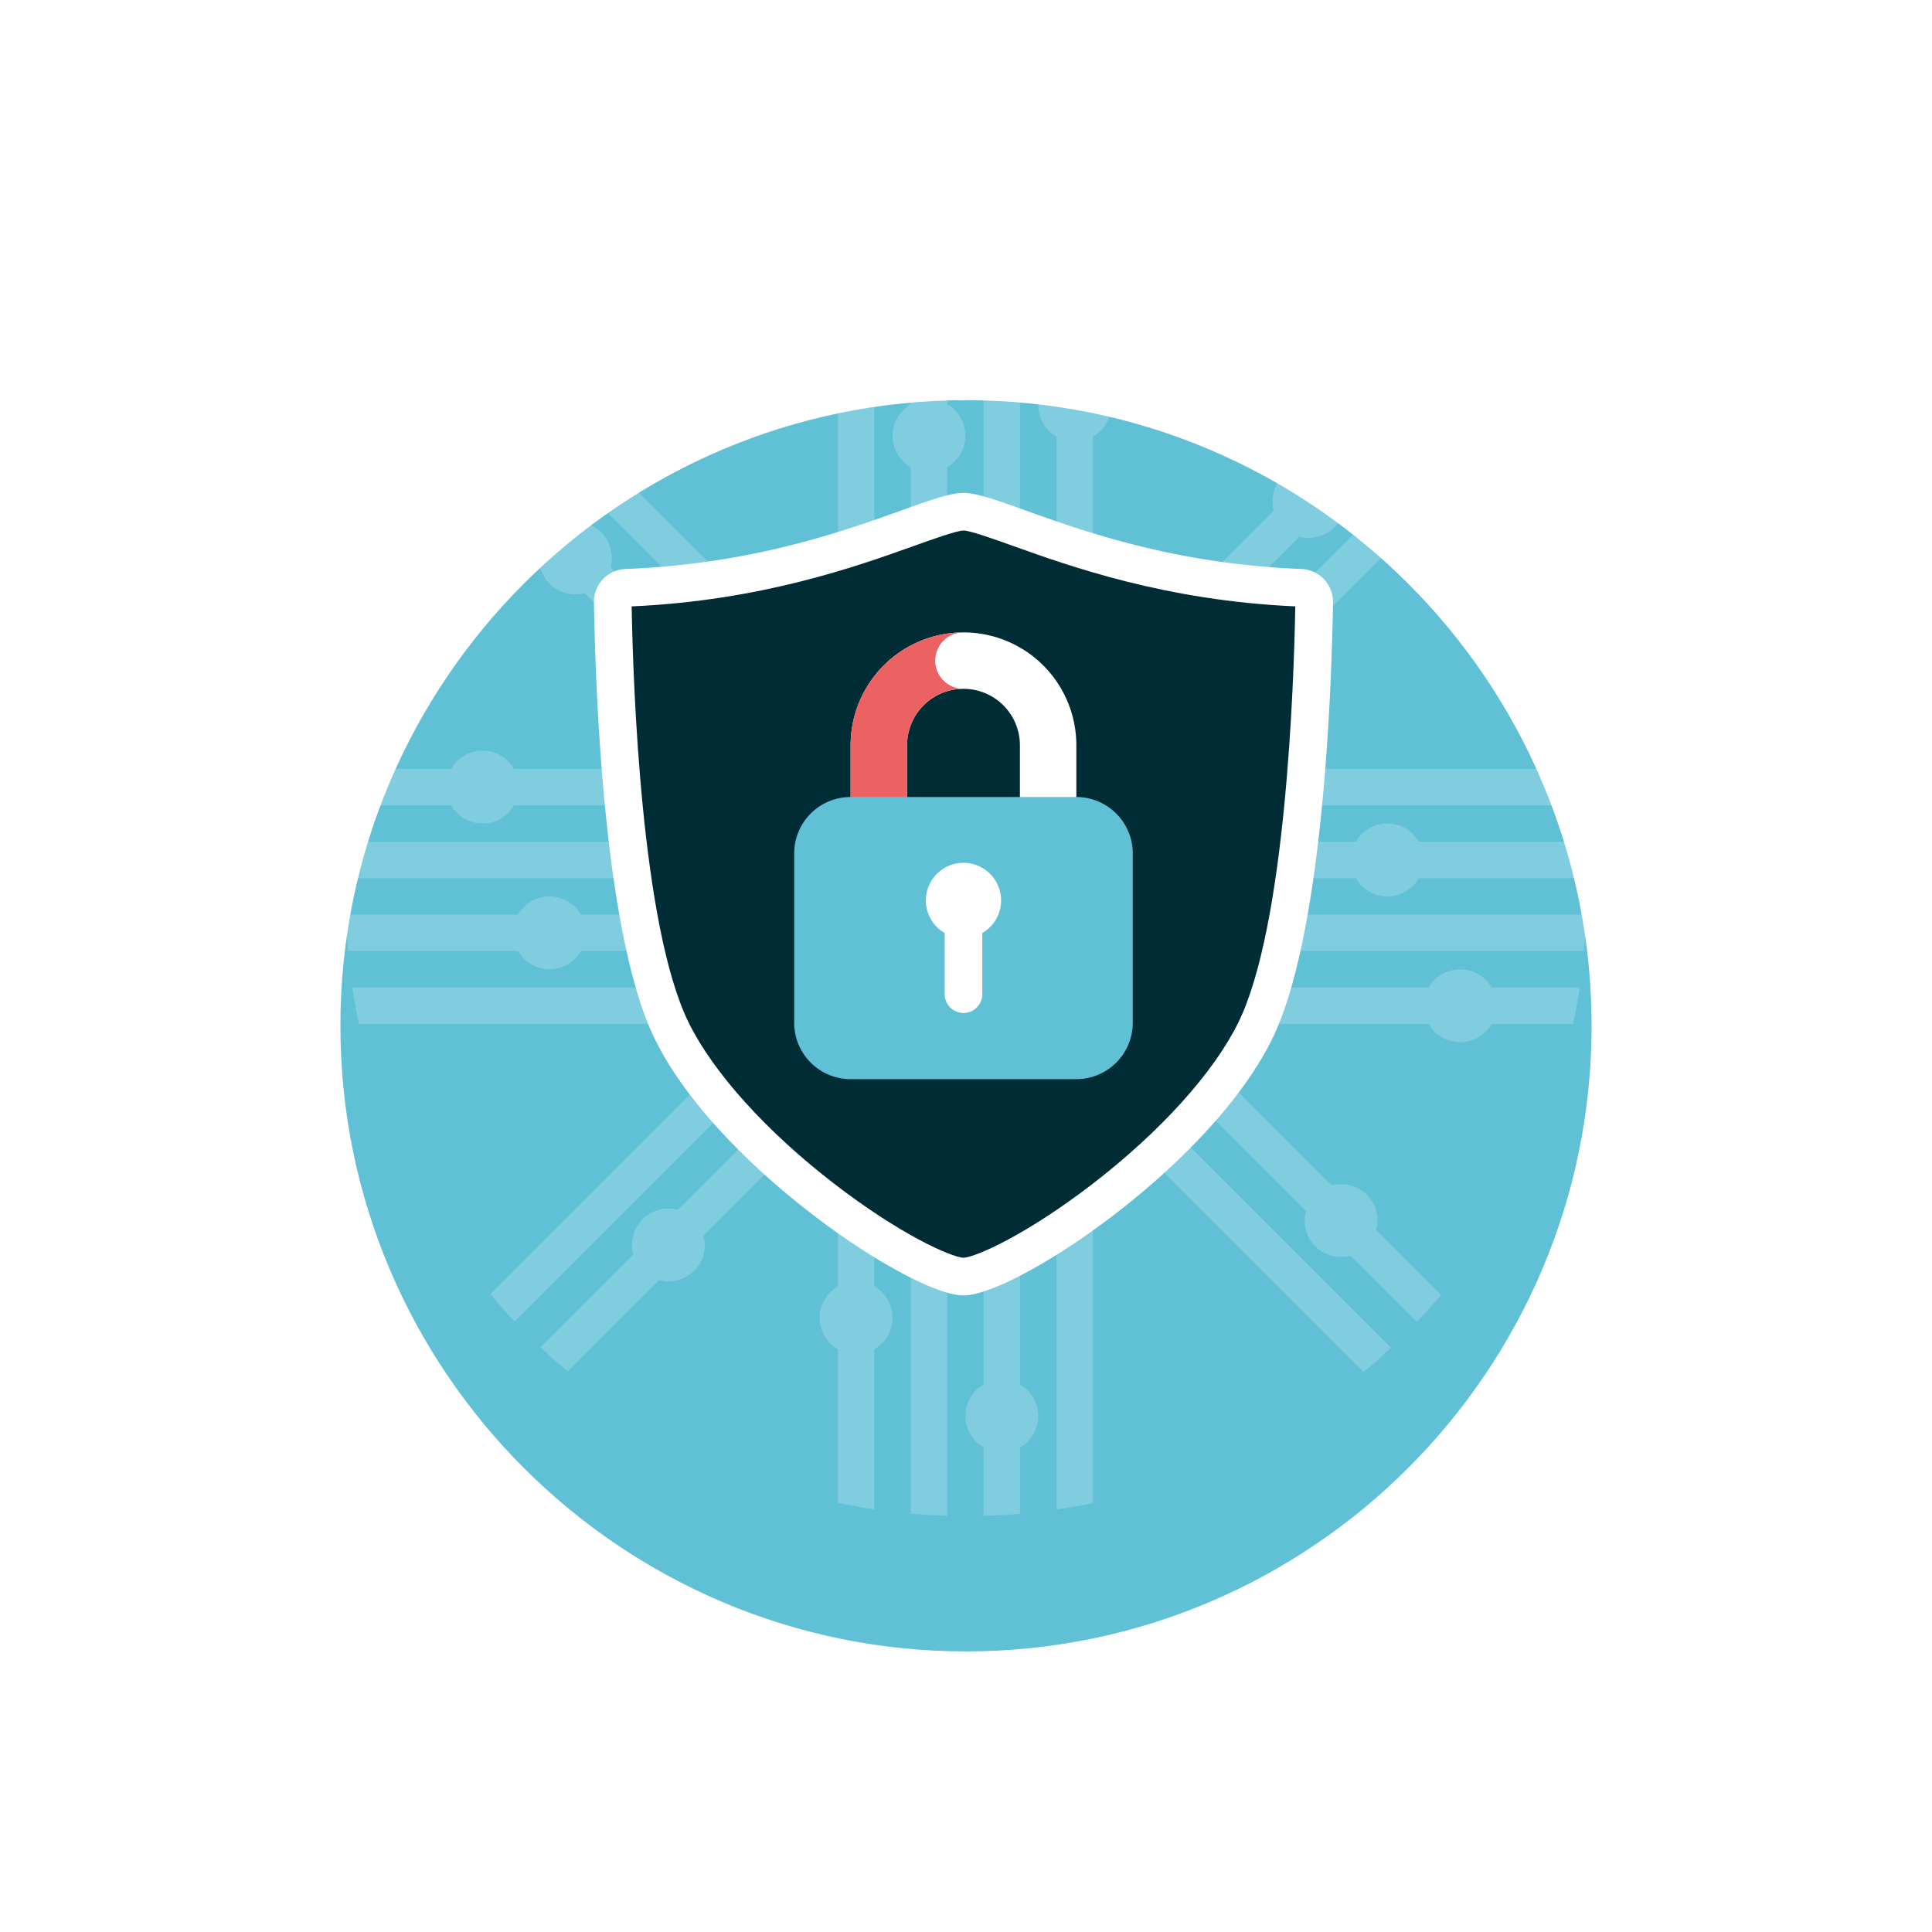 <svg xmlns="http://www.w3.org/2000/svg" xmlns:xlink="http://www.w3.org/1999/xlink" width="300" height="300" viewBox="0 0 300 300"><defs><style>.a,.g,.k{fill:#fff;}.a{stroke:#7b8f95;}.b,.d{fill:#5fc0d6;}.c{clip-path:url(#a);}.e{clip-path:url(#d);}.f{fill:rgba(255,255,255,0.2);}.h{fill:#002c36;}.i{fill:#ec6262;}.j,.k{stroke:none;}.l{filter:url(#b);}</style><clipPath id="a"><rect class="a" width="300" height="300"/></clipPath><filter id="b" x="-17.143" y="-7.857" width="334.286" height="334.286" filterUnits="userSpaceOnUse"><feOffset dy="20" input="SourceAlpha"/><feGaussianBlur stdDeviation="20" result="c"/><feFlood flood-color="#77bed3" flood-opacity="0.4"/><feComposite operator="in" in2="c"/><feComposite in="SourceGraphic"/></filter><clipPath id="d"><circle class="b" cx="96.358" cy="96.358" r="96.358" transform="translate(0 0)"/></clipPath></defs><g class="c"><g transform="translate(42.857 32.143)"><g class="l" transform="matrix(1, 0, 0, 1, -42.86, -32.14)"><g class="d" transform="translate(42.86 32.14)"><path class="j" d="M 107.143 209.286 C 100.209 209.286 93.282 208.588 86.552 207.21 C 79.996 205.869 73.548 203.867 67.386 201.261 C 61.334 198.701 55.498 195.533 50.037 191.844 C 44.628 188.19 39.54 183.992 34.917 179.369 C 30.294 174.745 26.096 169.658 22.441 164.248 C 18.753 158.788 15.584 152.951 13.025 146.9 C 10.419 140.738 8.417 134.289 7.075 127.734 C 5.698 121.004 5 114.076 5 107.143 C 5 100.209 5.698 93.282 7.075 86.552 C 8.417 79.996 10.419 73.548 13.025 67.386 C 15.584 61.334 18.753 55.498 22.441 50.037 C 26.096 44.628 30.294 39.54 34.917 34.917 C 39.54 30.294 44.628 26.096 50.037 22.441 C 55.498 18.753 61.334 15.584 67.386 13.025 C 73.548 10.419 79.996 8.417 86.552 7.075 C 93.282 5.698 100.209 5 107.143 5 C 114.076 5 121.004 5.698 127.734 7.075 C 134.289 8.417 140.738 10.419 146.9 13.025 C 152.951 15.584 158.788 18.753 164.248 22.441 C 169.658 26.096 174.745 30.294 179.369 34.917 C 183.992 39.54 188.19 44.628 191.844 50.037 C 195.533 55.498 198.701 61.334 201.261 67.386 C 203.867 73.548 205.869 79.996 207.21 86.552 C 208.588 93.282 209.286 100.209 209.286 107.143 C 209.286 114.076 208.588 121.004 207.21 127.734 C 205.869 134.289 203.867 140.738 201.261 146.9 C 198.701 152.951 195.533 158.788 191.844 164.248 C 188.19 169.658 183.992 174.745 179.369 179.369 C 174.745 183.992 169.658 188.19 164.248 191.844 C 158.788 195.533 152.951 198.701 146.9 201.261 C 140.738 203.867 134.289 205.869 127.734 207.21 C 121.004 208.588 114.076 209.286 107.143 209.286 Z"/><path class="k" d="M 107.143 10 C 53.578 10 10 53.578 10 107.143 C 10 160.708 53.578 204.286 107.143 204.286 C 160.708 204.286 204.286 160.708 204.286 107.143 C 204.286 53.578 160.708 10 107.143 10 M 107.143 1.52587890625e-05 C 166.316 1.52587890625e-05 214.286 47.97 214.286 107.143 C 214.286 166.316 166.316 214.286 107.143 214.286 C 47.97 214.286 1.52587890625e-05 166.316 1.52587890625e-05 107.143 C 1.52587890625e-05 47.97 47.97 1.52587890625e-05 107.143 1.52587890625e-05 Z"/></g></g></g><g class="e" transform="translate(53.642 42.715)"><g transform="translate(-0.255 -0.042)"><path class="f" d="M332.8,310.346c.163-1.872.277-3.758.332-5.658H256.412V294.057l6.344-6.344h69.384q-.421-2.855-1-5.658H268.413l42.21-42.21q-1.821-2.172-3.766-4.236l-46.443,46.445h-4V230.475a5.65,5.65,0,0,0,0-9.791V207.33q-2.8-.584-5.658-1v14.357a5.649,5.649,0,0,0,0,9.789v51.581H233.78V235.217a5.649,5.649,0,0,0,0-9.79V205.34c-1.9.053-3.786.167-5.658.33v19.758a5.649,5.649,0,0,0,0,9.79v46.838H212.8l-31.28-31.282a5.651,5.651,0,0,0-6.923-6.923l-8.24-8.24q-1.945,2.06-3.766,4.236l8.006,8.006a5.647,5.647,0,0,0,6.921,6.921L204.8,282.056H166.537a5.651,5.651,0,0,0-9.792,0H142.08q-.584,2.8-1,5.658h15.667a5.651,5.651,0,0,0,9.792,0h43.925l16.974,16.974h-50.5a5.649,5.649,0,0,0-9.789,0H140.09c.053,1.9.167,3.786.33,5.658h26.729a5.649,5.649,0,0,0,9.789,0h51.184v4L191.947,350.52a5.649,5.649,0,0,0-6.921,6.923L170.36,372.109q2.06,1.942,4.236,3.766l14.43-14.432a5.649,5.649,0,0,0,6.923-6.921l32.172-32.174v75.7c1.872.163,3.758.277,5.658.332v-81.69l2.829-2.829,14.145,14.145v69.384q2.855-.421,5.658-1V333.663l42.21,42.212q2.172-1.824,4.236-3.766l-46.445-46.447V310.346Zm-82.044-5.658h-4.973l4.973-4.973Zm0-16.974v4l-12.972,12.972h-2.344l-1.658-1.658V287.714Zm-22.632,0v9.658l-9.66-9.658ZM250.754,320l-9.66-9.658h9.66Zm0,0" transform="translate(-140.088 -205.338)"/><path class="f" d="M313.436,313.173a5.652,5.652,0,0,0-4.9,2.829H262.753l-16.974-16.974h51.445a5.649,5.649,0,0,0,9.79,0h26.113c-.055-1.9-.169-3.786-.332-5.658H307.014a5.649,5.649,0,0,0-9.79,0h-52.13v-4l43.384-43.384a5.649,5.649,0,0,0,6.923-6.921l7.454-7.456q-2.06-1.942-4.236-3.766l-7.22,7.22a5.65,5.65,0,0,0-6.921,6.923l-39.385,39.385v-75.7c-1.872-.163-3.758-.277-5.658-.332v81.69l-2.829,2.829L222.462,275.71V206.326q-2.855.421-5.658,1v62.722l-42.21-42.21q-2.172,1.821-4.236,3.766L216.8,278.054V293.37H140.418c-.163,1.872-.277,3.758-.332,5.658H216.8v10.631L210.46,316H141.076q.421,2.855,1,5.658H204.8l-42.21,42.21q1.821,2.172,3.766,4.236L212.8,321.66h4V362.4a5.649,5.649,0,0,0,0,9.79v24.194q2.8.584,5.658,1v-25.2a5.649,5.649,0,0,0,0-9.79V321.66h16.974v55.987a5.649,5.649,0,0,0,0,9.79v10.939c1.9-.053,3.786-.167,5.658-.33V387.437a5.649,5.649,0,0,0,0-9.79V321.66h15.318l29.076,29.076a5.649,5.649,0,0,0,6.921,6.923l10.446,10.446q1.945-2.063,3.766-4.236l-10.21-10.212a5.649,5.649,0,0,0-6.923-6.921L268.411,321.66H308.54a5.649,5.649,0,0,0,9.79,0h12.805q.584-2.8,1-5.658H318.33a5.65,5.65,0,0,0-4.894-2.829ZM222.462,283.71l9.66,9.66h-9.66Zm0,15.318h4.973L222.462,304Zm0,16.974v-4l12.972-12.972h2.344l1.658,1.656V316Zm22.632,0v-9.66l9.66,9.66Zm0,0" transform="translate(-140.086 -205.336)"/><g transform="translate(38.842 33.862)"><path class="g" d="M336.252,294.243a5.1,5.1,0,0,0-4.89-5.178c-29.1-1.119-46.31-11.815-52.488-11.815s-23.39,10.7-52.488,11.815a5.1,5.1,0,0,0-4.89,5.178c.221,13.766,1.551,51.806,9.487,67.883,9.78,19.808,39.868,39.742,47.892,39.742s38.111-19.934,47.892-39.742c7.937-16.076,9.265-54.117,9.487-67.883Zm0,0" transform="translate(-221.495 -277.25)"/><path class="h" d="M284.294,401.433c-1.976-.128-9.821-3.6-20.042-11.472-10.527-8.109-18.768-17.226-22.611-25.013-7.369-14.924-8.651-52.36-8.871-64.667,20.082-.887,34.921-6.2,43.829-9.387,2.947-1.055,6.614-2.369,7.7-2.393,1.077.024,4.742,1.339,7.689,2.393,8.909,3.189,23.748,8.5,43.829,9.387-.221,12.308-1.5,49.743-8.87,64.667-3.843,7.787-12.086,16.9-22.613,25.013-10.221,7.874-18.066,11.344-20.042,11.472Zm0,0" transform="translate(-226.915 -282.658)"/><path class="g" d="M315.774,318.98A17.524,17.524,0,0,0,298.25,336.5v14.6h8.762V336.5a8.762,8.762,0,0,1,17.524,0v14.6H333.3V336.5a17.524,17.524,0,0,0-17.524-17.524Zm0,0" transform="translate(-258.395 -297.312)"/><path class="i" d="M311.393,323.361a4.382,4.382,0,0,1,4.381-4.381A17.524,17.524,0,0,0,298.25,336.5v14.6h8.762V336.5a8.762,8.762,0,0,1,8.762-8.762,4.381,4.381,0,0,1-4.381-4.381Zm0,0" transform="translate(-258.395 -297.312)"/><path class="b" d="M325.186,412.01H290.137a8.762,8.762,0,0,1-8.762-8.762V376.961a8.762,8.762,0,0,1,8.762-8.762h35.049a8.762,8.762,0,0,1,8.762,8.762v26.287a8.762,8.762,0,0,1-8.762,8.762Zm0,0" transform="translate(-250.283 -320.974)"/><g transform="translate(51.538 57.448)"><path class="g" d="M332.433,393.728a5.841,5.841,0,1,0-8.762,5.054v9.549a2.921,2.921,0,0,0,5.841,0v-9.549a5.834,5.834,0,0,0,2.921-5.054Zm0,0" transform="translate(-320.75 -387.887)"/></g></g></g></g></g></svg>